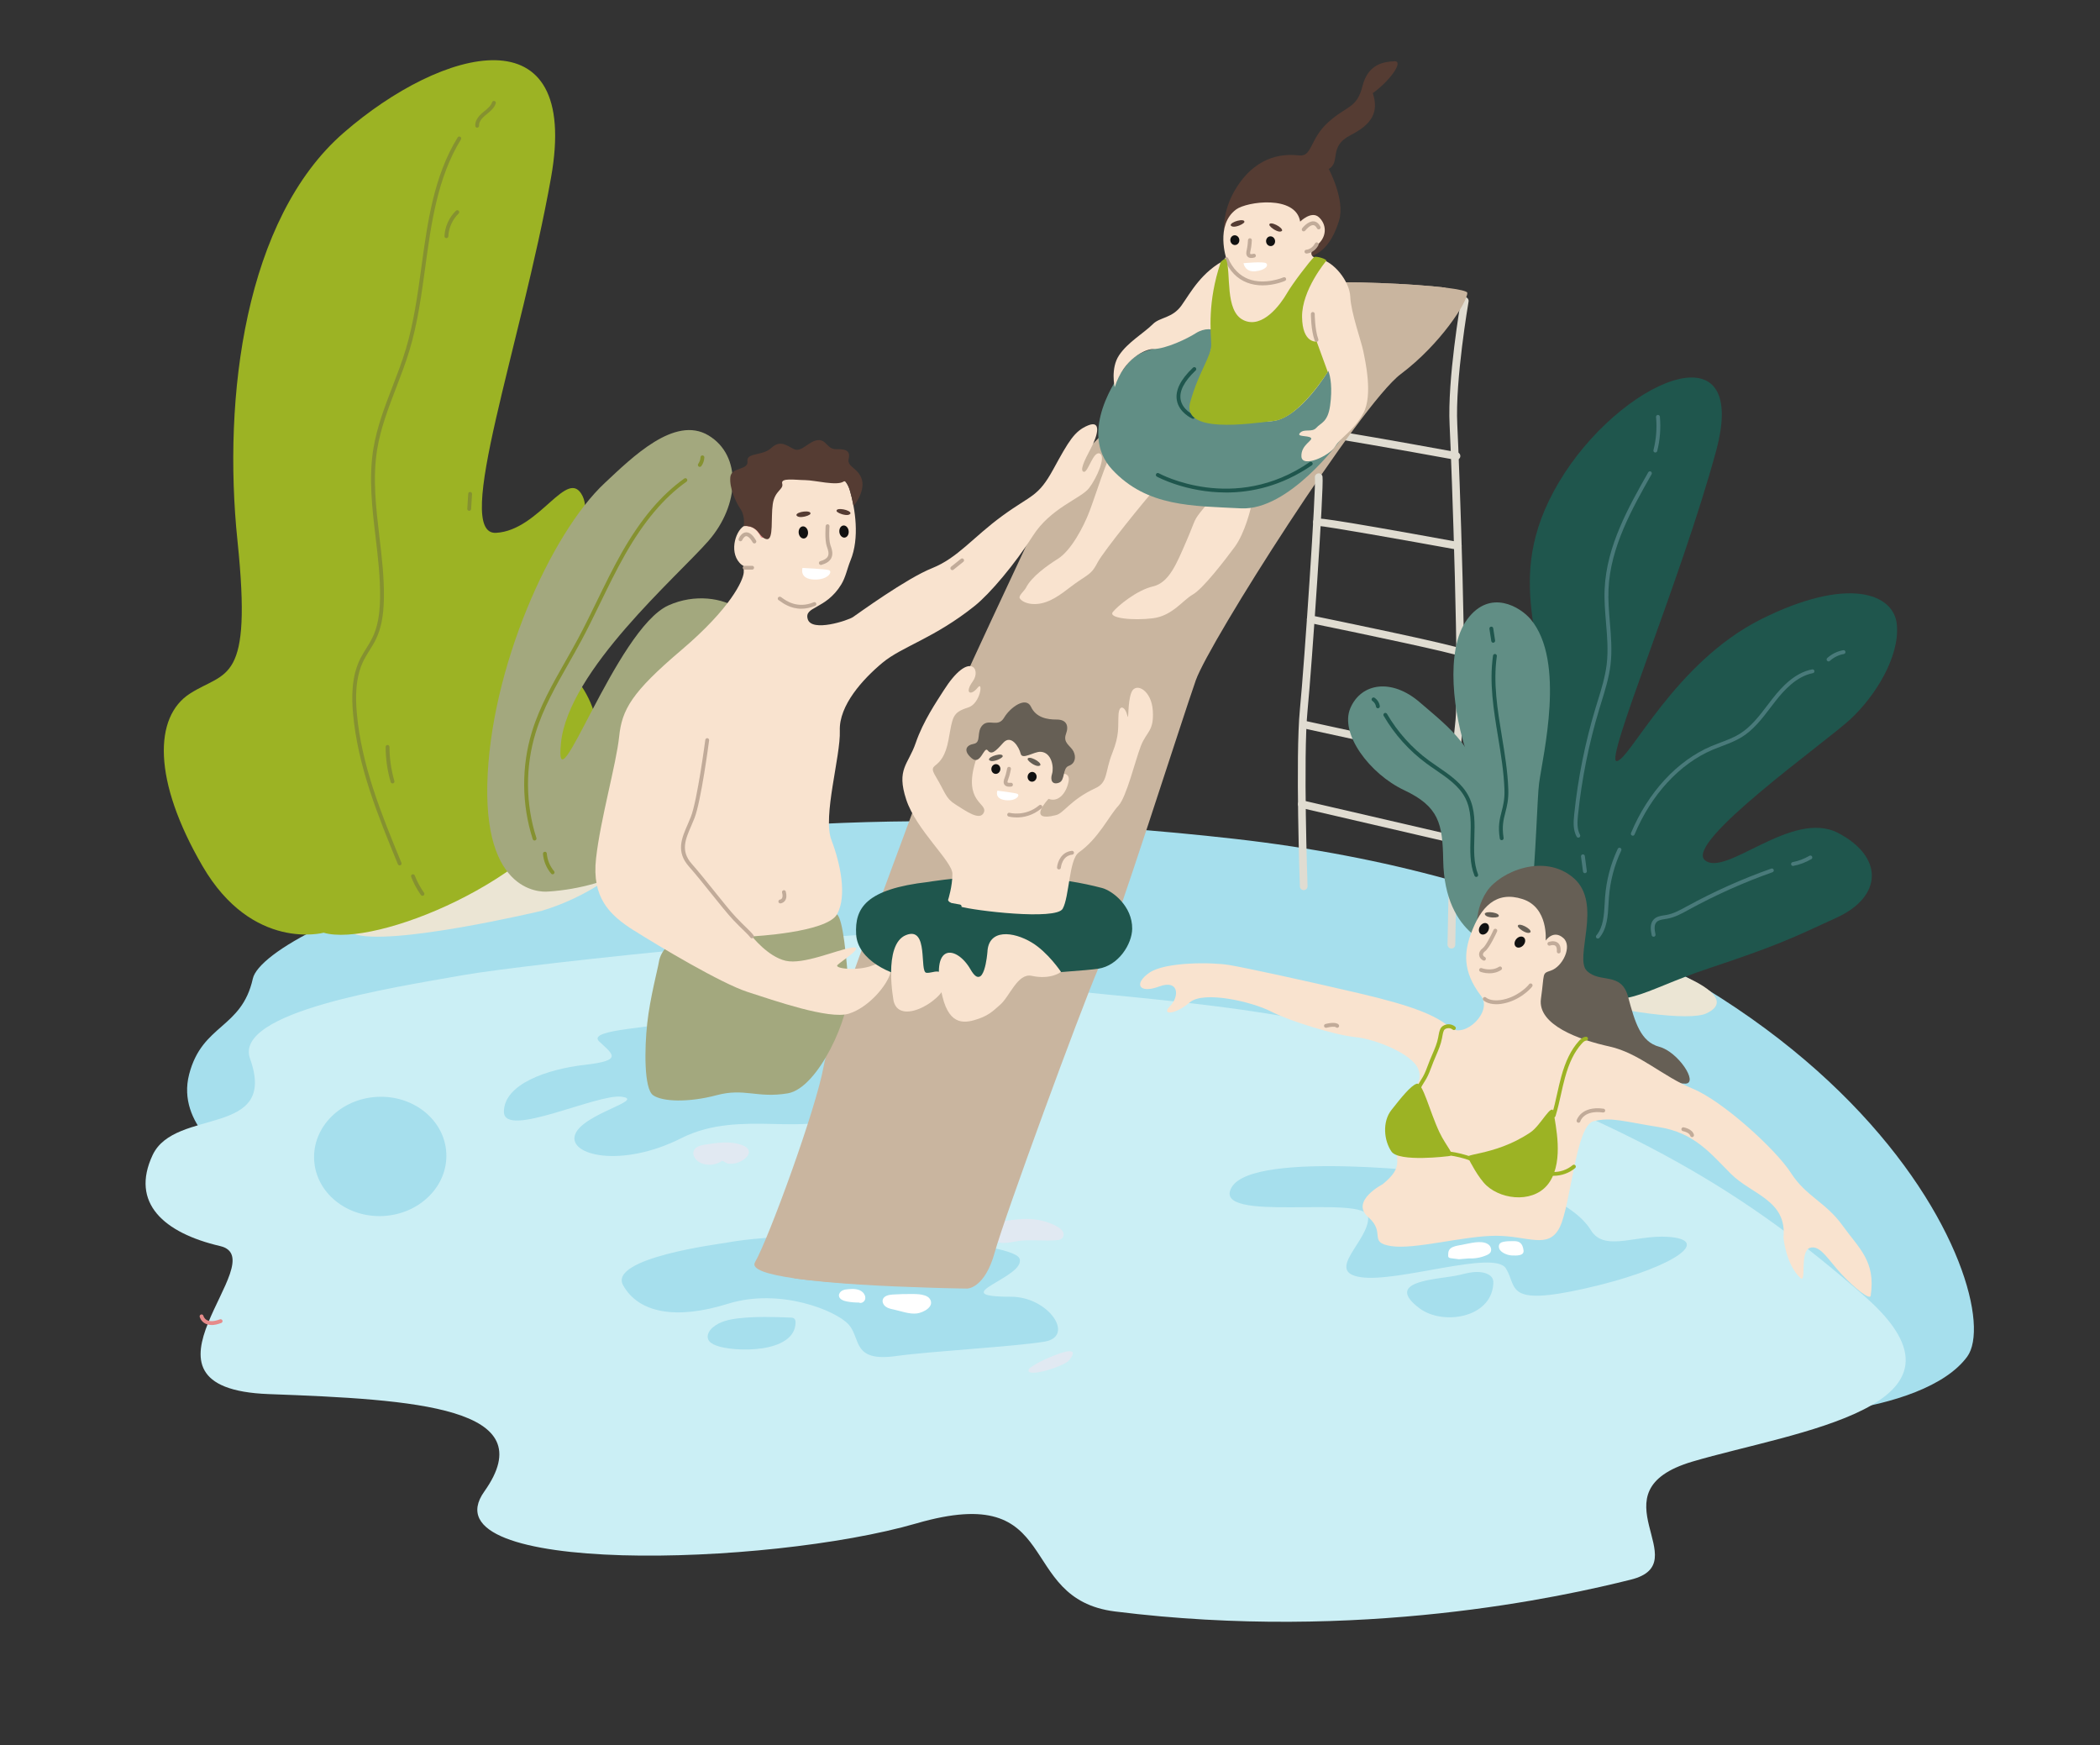 <?xml version="1.0" encoding="UTF-8"?>
<svg xmlns="http://www.w3.org/2000/svg" id="Calque_1" data-name="Calque 1" viewBox="0 0 831.81 691.2">
  <rect x="0" y="0" width="831.81" height="691.2" fill="#333333" stroke="none"/>
  <defs>
    <style>
      .cls-1 {
        fill: #f9e3cf;
      }

      .cls-1, .cls-2, .cls-3, .cls-4, .cls-5, .cls-6, .cls-7, .cls-8, .cls-9, .cls-10, .cls-11, .cls-12, .cls-13, .cls-14, .cls-15, .cls-16, .cls-17, .cls-18, .cls-19 {
        stroke-width: 0px;
      }

      .cls-2 {
        fill: #618e85;
      }

      .cls-3 {
        fill: #497a7a;
      }

      .cls-4 {
        fill: #553c33;
      }

      .cls-5 {
        fill: #a3a87e;
      }

      .cls-6 {
        fill: #111;
      }

      .cls-7 {
        fill: #1f564d;
      }

      .cls-8 {
        fill: #c9b59f;
      }

      .cls-9 {
        fill: #cbeff5;
      }

      .cls-10 {
        fill: #e0dcd1;
      }

      .cls-11 {
        fill: #e1e9f2;
      }

      .cls-12 {
        fill: #a6dfed;
      }

      .cls-13 {
        fill: #859130;
      }

      .cls-14 {
        fill: #9cb324;
      }

      .cls-15 {
        fill: #c1ab99;
      }

      .cls-16 {
        fill: #665f55;
      }

      .cls-17 {
        fill: #fff;
      }

      .cls-18 {
        fill: #e68b8a;
      }

      .cls-19 {
        fill: #ebe5d4;
      }
    </style>
  </defs>
  <path class="cls-12" d="m91.25,458.83s-21.52-13.35-16.33-33.38c5.2-20.04,20.78-17.92,25.23-37.9,4.45-19.98,142.83-83.25,388.97-55.33,246.14,27.92,307.15,181.84,290.08,205.07-17.07,23.23-82.13,27.68-108.97,19.52-26.84-8.16-515.16-26.74-578.99-97.97Z"></path>
  <path class="cls-9" d="m558.3,414.81c-47.98-16.45-103.95-18.71-154.93-24.58-13.89-1.6-23.17-19.31-29.77-20.39-20.01-3.27-163.98,11.64-190.7,16.43-26.72,4.79-90.54,14.33-83.86,32.99,11.23,31.38-29.69,19.22-38.59,38.18-8.91,18.96,4.45,30.84,26.72,36.03,22.26,5.2-41.31,56.4,19.3,58.63,58.23,2.14,109.09,5.19,85.35,38.59-23.75,33.4,112.28,29.69,171.17,12.62,58.89-17.07,38.65,29.88,78.68,34.88,97.1,12.12,177.62-5.94,204.34-12.62,26.72-6.68-15.77-34.88,24.4-46.75,40.17-11.87,118.09-21.52,68.37-65.27-46.79-41.17-91.78-68.34-180.46-98.74Z"></path>
  <path class="cls-11" d="m406.64,482.72c4.09-.01,8.18.96,11.62,2.76,1.16.61,2.29,1.35,2.8,2.39.52,1.04.2,2.42-1,2.96-.49.22-1.07.28-1.63.32-4.6.37-9.18-.21-13.76.16-2.74.22-6.27,1.42-9.01.73-2.5-.63-5.5-3.64-4.16-5.89,1.53-2.57,12.05-3.41,15.12-3.42Z"></path>
  <path class="cls-12" d="m263.92,404.63c-.99,2.48-31.94,2.7-26.61,7.78,5.33,5.09,9.79,7.53-5.55,9.28-15.34,1.74-32.16,7.76-32.16,18.6s37.04-7.31,46.67-5.95c9.63,1.36-15.5,6.71-18.47,14.97-2.97,8.26,18.31,13.42,42.05,1.44,23.75-11.98,50.76.46,65.95-10.46,15.19-10.92,15.09-35.17-.2-35.66s-71.69,0-71.69,0Z"></path>
  <path class="cls-12" d="m288.11,492.08c-2.9.53-47.39,6.09-41.26,16.98,6.13,10.88,20.84,13.71,41.44,7.28,20.6-6.43,42.91,2.68,47.86,8.21,4.95,5.53,1.24,14.93,18.8,12.48,13.84-1.93,46.35-3.68,58.72-5.69,12.37-2.01,1.72-17.8-13.22-17.8-27.35,0,6.24-7.7,3.37-15.13s-83.02-12.3-115.71-6.34Z"></path>
  <path class="cls-12" d="m573.88,464.89s-77.06-9.63-85.96,5.21c-8.91,14.84,53.47,2.6,54.01,11.87.54,9.28-17.64,21.73-2.8,23.85,14.84,2.12,52.71-10.93,57.34-3.51,4.64,7.42-.61,15.15,31.32,7.98,31.93-7.17,49.37-17.94,35.64-20.16-13.73-2.23-27.62,6.37-33.29-2.94-5.67-9.31-23.77-19.62-56.26-22.31Z"></path>
  <path class="cls-10" d="m577.45,217.7c-.09,0-.18,0-.28-.02-20.63-3.76-51.96-9.3-55.17-9.43-.14.03-.27.05-.42.03-.84-.05-1.48-.77-1.44-1.61.02-.43.24-.85.59-1.13.69-.54,1.34-1.02,56.99,9.12.83.15,1.38.95,1.23,1.77-.13.74-.78,1.25-1.5,1.25Z"></path>
  <path class="cls-10" d="m576.9,182.14c-.09,0-.18,0-.28-.02-20.63-3.76-51.96-9.3-55.17-9.43-.14.03-.26.05-.42.03-.84-.05-1.48-.77-1.43-1.61.02-.43.24-.85.59-1.13.69-.54,1.34-1.02,56.99,9.12.83.15,1.38.95,1.23,1.77-.13.74-.78,1.25-1.5,1.25Z"></path>
  <path class="cls-10" d="m578.83,259.99c-.23,0-.46-.05-.68-.16-2.41-1.21-36.76-8.49-59.27-13.09-.82-.17-1.35-.98-1.19-1.8.17-.82.97-1.35,1.8-1.19,5.77,1.18,56.48,11.59,60.02,13.36.75.37,1.06,1.29.68,2.05-.27.53-.81.84-1.37.84Z"></path>
  <path class="cls-10" d="m576.94,301.63c-.11,0-.21-.01-.32-.04l-60.55-13.19c-.82-.18-1.34-.99-1.16-1.81.18-.82.99-1.34,1.81-1.16l60.55,13.19c.82.18,1.34.99,1.16,1.81-.15.71-.79,1.2-1.49,1.2Z"></path>
  <path class="cls-10" d="m573.88,333.49c-.11,0-.23-.01-.35-.04l-58.23-13.5c-.82-.19-1.33-1.01-1.14-1.83.19-.82,1.01-1.32,1.83-1.14l58.23,13.5c.82.19,1.33,1.01,1.14,1.83-.16.7-.79,1.18-1.49,1.18Z"></path>
  <path class="cls-10" d="m574.89,375.64h-.02c-.84-.01-1.52-.71-1.5-1.55.05-3.01,1.24-73.84,3.02-87.49,1.79-13.8-1.38-101.83-2.2-118.3-.91-17.97,4.29-48.11,4.51-49.38.14-.83.94-1.41,1.76-1.24.83.14,1.38.93,1.24,1.76-.05.31-5.36,31.08-4.47,48.71.83,16.52,4,104.86,2.19,118.85-1.75,13.48-2.98,86.41-2.99,87.15-.01.83-.69,1.5-1.52,1.5Z"></path>
  <path class="cls-8" d="m581.2,115.97c.12,3.47-10.54,20.3-26.36,32.18-15.85,11.87-75.7,105.86-81.16,121.2-5.43,15.35-31.64,97.96-38.68,114.29-7.01,16.33-37.02,97.96-40.97,112.3-3.95,14.37-10.89,14.37-10.89,14.37,0,0-6.56-.06-16-.39-15.08-.45-37.58-1.48-52.57-3.68-10.36-1.48-17.13-3.53-15.53-6.32,5.43-9.41,24.25-60.85,27.22-77.69,2.97-16.83,37.58-105.38,44.02-125.18,6.44-19.77,38.77-84.78,44.53-99.65,5.76-14.84,76.2-74.01,80.71-81.43,1.37-2.26,9.86-3.47,20.99-3.95,18.08-.77,43.1.33,56.11,1.9h.03c5.25.65,8.52,1.37,8.55,2.05Z"></path>
  <path class="cls-8" d="m572.62,113.92c-1.04.98-2.29,1.99-3.74,3.06-22.95,16.8-81.91,91.33-102.1,142.22-19.21,48.43-83.41,221.81-92.32,250.72-15.08-.45-44.91-1.48-59.9-3.68l8.73-23.66s97.9-270.2,107.34-277.82c7.75-6.26,53.73-67.56,85.88-92.74,18.08-.77,43.1.33,56.11,1.9Z"></path>
  <path class="cls-10" d="m516.4,352.51c-.82,0-1.49-.65-1.52-1.47-.02-.51-1.81-51.27,0-69.96,1.88-19.31,6.46-88.07,5.95-91.89-.11-.83.47-1.6,1.31-1.71.82-.15,1.6.47,1.71,1.31.58,4.32-4.16,74.37-5.93,92.58-1.79,18.49-.01,69.05,0,69.56.03.84-.63,1.55-1.47,1.58h-.05Z"></path>
  <path class="cls-19" d="m214.72,360.67s-61.02,14.55-74.98,9.05c-13.96-5.5-38.81-1.46-30.55-14.36,8.26-12.89,139.41-38.83,148.79-34.12,9.38,4.71-12.46,30.2-43.27,39.42Z"></path>
  <path class="cls-19" d="m666.16,386.27s23.02,8.86,9.72,15.07c-13.3,6.2-110.09-14.49-91.73-32.79,18.36-18.3,82.02,17.72,82.02,17.72Z"></path>
  <path class="cls-14" d="m128.21,369.38s-28.2,7.6-47.99-26.38c-19.79-33.98-19.3-59.16-4.95-68.34,14.35-9.18,24.74-3.33,18.8-60.43-5.94-57.1,2.97-127.67,42.05-161.65,39.09-33.98,94-48.58,82.13,17.84-11.87,66.42-39.09,141.55-21.77,140.6,17.32-.95,28.32-26.47,34.26-14.6s-15.96,40.11-11.01,57.06c4.95,16.95,27.21,24.79,10.88,59.96-16.33,35.16-82.13,61.88-102.41,55.94Z"></path>
  <path class="cls-5" d="m217.26,353.06s-25.23,3.47-24.24-42.3c.99-45.78,25.14-99.52,46.51-119.47,10.88-10.17,27.71-26.86,41.06-18.88,13.36,7.97,12.37,27.68,0,41.82-12.37,14.15-55.41,51.22-58.38,79.93-2.97,28.71,21.74-45.03,42.55-54.41,20.81-9.38,44.9,6.93,24.92,18.8-19.97,11.87-44.22,56.97-32.34,46.05,11.87-10.92,39.12-19.86,38.11-10.44-1.01,9.42-26.73,55.45-78.19,58.91Z"></path>
  <path class="cls-7" d="m608.88,355.16s-6.31-40.11,0-70.19c6.31-30.08-15.17-53.83,8.55-93.91,23.73-40.08,76.05-63.2,62.32-12.49-13.73,50.71-44.53,123.38-39.33,122.85,5.19-.52,23.01-39.1,57.14-56.18,34.14-17.08,52.69-10.4,53.8,2.22,1.11,12.62-8.53,28.25-18.55,37.5-10.02,9.25-65.68,48.68-57.52,55.68,8.16,7,34.51-20.22,52.69-10.81,18.18,9.41,17.81,25.13-.37,33.53-18.18,8.4-23.75,11.12-50.84,20.15-27.09,9.03-35.09,18.12-49.64,6.71-14.55-11.41-18.26-35.07-18.26-35.07Z"></path>
  <path class="cls-2" d="m593.69,375.17s-21.54-3.59-22.04-34.53c-.23-14.53-1.73-21.23-15.46-27.71-13.73-6.48-25.59-22.43-21.33-32.45,4.26-10.02,16.38-12,27.58-2.29,11.19,9.71,24.58,19.18,24.19,38.75-.38,19.57,7.06,58.23,7.06,58.23Z"></path>
  <path class="cls-2" d="m606.29,245.24c-4.04-4.8-16.04-12.24-25.09,0-9.05,12.24-5.4,38.11,0,53.59,5.4,15.48-1.58,80.55,12.5,91.4,14.08,10.85,14.45-68.81,15.93-80,1.48-11.19,10.65-48.34-3.34-64.99Z"></path>
  <path class="cls-4" d="m484.94,93.09s-1.48-9.08,5.02-19.11c8.53-13.17,19.48-12.99,24.68-12.43,5.2.56,4.08-6.49,11.5-13.17,7.42-6.68,11.32-5.38,13.54-14.29,2.23-8.91,8.72-9.65,12.62-9.83,3.9-.19-1.67,7.7-8.53,12.62,2.41,7.42-.17,12.25-8.9,16.7-8.73,4.45-3.72,10.58-8.54,13.36,0,0,6.58,12.23,4.08,20.41-3.34,10.92-8.59,13.2-10.75,14.07-2.16.86-33.71-4.46-34.71-8.32Z"></path>
  <path class="cls-5" d="m260.97,381.04c-.39,2.53-3.48,14.1-4.59,24.12-1.11,10.02-1.34,25.97,2.3,28.57,3.64,2.6,14.03,2.97,25.16,0,11.13-2.97,16.03,1.3,28.2-.74,12.17-2.04,24.99-30.99,24.12-42.29-.87-11.31-2.22-26.79-4.64-28.61-2.41-1.82-67.35-1.82-70.55,18.95Z"></path>
  <path class="cls-1" d="m251.18,368.55c-9.77-6.18-16.82-12.99-15.09-28.57,1.73-15.58,8.04-37.48,9.15-48.24,1.11-10.76,4.95-17.56,24.61-34.26,19.67-16.7,24.49-27.61,24.74-30.71.25-3.09-1.58-30.61,12.25-40.04,10.12-6.9,26.96-2.35,29.81,7.55,2.08,7.22,3.91,18.72.25,27.64-1.37,3.34-1.89,6.62-3.71,9.59-6.15,10.02-14.84,8.53-13.23,13.73,1.61,5.2,15.9.49,17.91-.87,2.01-1.36,21.12-15.28,31.32-19.36,10.2-4.08,16.14-12.18,27.83-20.72,11.69-8.53,14.1-7.32,20.22-18.5,6.12-11.18,8.35-15.08,13.73-17.31,5.38-2.23,3.9,3.9,1.11,9.09-2.78,5.2-4.45,8.91-2.78,9.28,1.67.37,3.71-8.35,6.31-7.24,2.6,1.11-1.11,9.65-4.27,13.73-3.15,4.08-15.21,7.79-22.26,18.92-7.05,11.13-16.95,22.83-22.94,27.64-16.02,12.86-28.82,16.09-36.61,22.58-7.79,6.49-17.25,16.88-16.88,26.9.37,10.02-6.86,33.95-3.34,43.23,3.53,9.28,6.31,22.2,2.23,29.47-4.08,7.27-33.67,8.75-33.67,8.75,0,0,6.22,7.98,13.27,9.65,7.05,1.67,20.22-4.27,26.16-5.19,5.94-.93-4.08,5.38-5.56,6.86-1.48,1.48,8.08,2.5,13.92.19,5.84-2.32,8.38-2.21,7.05,2.88-1.33,5.09-8.72,13.82-16.51,16.23-7.79,2.41-29.66-5.26-40.05-8.6-10.39-3.34-35.15-18.11-44.92-24.3Z"></path>
  <path class="cls-1" d="m495.46,201.07s-2.23,9.9-6.43,15.58c-4.21,5.69-12.62,16.57-16.57,18.8-3.96,2.23-8.05,8.41-15.78,9.4-7.72.99-17.87,0-15.89-2.47,1.98-2.47,9.51-8.66,15.89-10.14,6.38-1.48,9.35-8.91,13.3-18.06,3.96-9.15,2.47-7.67,6.93-13.11,4.45-5.44,19.75-4.31,18.55,0Z"></path>
  <path class="cls-1" d="m403.93,236.94c1.18,1.87,5.44,3.22,10.39,1.48,4.95-1.73,8.66-5.44,13.11-8.41,4.45-2.97,5.2-3.22,7.42-7.42,2.23-4.21,18.55-24.49,23.5-29.93,4.95-5.44-15.59-16.57-17.81-13.61-2.22,2.97-6.65,17.32-9.01,23.5-2.36,6.18-7.31,15.51-12.5,18.76-4.07,2.55-10.47,7.06-12.65,11.48-.6,1.22-3.08,3.13-2.44,4.14Z"></path>
  <path class="cls-2" d="m530.74,174.48s-20.17,27.83-39.22,26.84c-19.06-.99-37.17-.5-50.97-15.34-13.8-14.84,2.36-37.06,4.29-39.53,1.93-2.47,3.94-6.36,11.85-8.21,7.91-1.86,25.56-15.34,38.85-17.32,13.29-1.98,51.93,16.57,35.21,53.56Z"></path>
  <path class="cls-1" d="m441.53,153.33s-1.73-7.42,1.73-12.62c3.46-5.2,9.8-8.76,13.41-12.37,2.82-2.82,7.68-2.23,11.36-7.42,3.68-5.19,7.88-13.36,17.78-18.31,0,0-4.58-13.48,3.83-19.67,4.27-3.14,23.62-5.81,25.36,4.82,0,0,4.45-4.45,7.42-1.73,2.97,2.72,3.22,7.17,0,10.39,0,0-6.99,4.98.37,6.18,5.46.9,11.82,8.78,12.06,14.97.25,6.18,4.39,17.69,5.13,21.4.74,3.71,3.96,17.56,0,24.74-3.96,7.17-8.91,9.4-11.13,13.11-2.23,3.71-13.11,8.66-13.36,3.96-.25-4.7,4.95-6.43,3.71-7.42-1.24-.99-5.94-.25-4.21-1.98,1.73-1.73,4.7,0,6.43-1.98,1.73-1.98,4.51-2.1,5.44-8.78.93-6.68.19-11.69-.74-13.73,0,0-10.64,18.06-21.52,19.79-4.8.76-28.2,1.24-31.66-2.23-3.46-3.46.41-9,3.4-16.14,4.19-10,4.02-14.2,4.51-16.33.49-2.12-3.96-2.13-7.17-.04-3.22,2.08-11.87,6.29-17.01,6.29-2.72,0-11.43,3.46-15.14,15.09Z"></path>
  <path class="cls-7" d="m436.47,351.65c4.3,1.14,12.09,7.31,11.99,16.16-.07,6.02-5.37,14.6-13.45,15.83-8.08,1.24-64.24,4.7-73.15,3.71-8.91-.99-22.19-7.1-22.74-17.37-.56-10.28,3.71-17.88,28.7-20.72,0,0,35.55-6.37,68.66,2.4Z"></path>
  <path class="cls-1" d="m427.25,337.63c7.82-5.43,12.06-14.6,15.77-18.55,3.18-3.39,6.68-18.06,8.91-23.75,2.23-5.69,5.2-5.69,4.7-13.85-.49-8.16-6.68-11.38-8.41-7.42-1.73,3.96-.99,12.37-1.73,9.15-.74-3.22-3.22-4.7-3.46,0-.25,4.7.49,7.67-2.47,15.09-2.97,7.42-1.59,11.5-6.68,13.85-9.77,4.51-12.52,9.87-15.52,10.64-12.1,3.09-3.03-6.43-3.03-6.43,3.71,1.48,6.93-1.98,7.92-6.75.99-4.77-4.7-2.9-4.7-2.9.49-5.2-2.23-16.08-10.64-17.56-8.41-1.48-18.67,3.04-21.52,12.37-4.95,16.2,4.82,16.45,3.34,20.16-1.48,3.71-7.3-.62-11.26-3.09-3.96-2.47-3.93-4.58-7.79-11.01-3.86-6.43,2.6-1.36,5.04-14.66,1.64-8.92,1.39-10.75,7.76-12.73,4.86-1.51,6.03-10.71,3.84-7.93-2.72,3.46-5.48,2.38-1.98-2.47,3.53-4.89-1.51-12.18-11.56,3.65-2.79,4.4-8.1,12.12-11.07,20.78-2.97,8.66-7.73,10.27-3.77,22.39,3.96,12.12,18.31,24.49,18.31,29.44s-1.64,10.09-1.64,10.09c0,0-1.02,1.16,4.55,2.83,5.57,1.67,38.11,5.57,40.76.93,2.65-4.64,2.51-19.59,6.36-22.26Z"></path>
  <path class="cls-1" d="m391.1,377.14s-1.21,16.33-6.68,6.77c-5.46-9.52-16.43-11-11.11,10.78,2.9,11.85,9.12,10.57,14.42,8.73,4.45-1.54,6.45-3.86,8.35-5.44,3.81-3.18,6.99-12.74,12.57-11.52,7.63,1.66,11.62-1.55,11.62-1.55,0,0-5.14-7.77-11.63-11.67-7.31-4.39-17.18-5.5-17.53,3.9Z"></path>
  <path class="cls-1" d="m354,396.63s-4.36-22.58,4.84-26.3c9.2-3.72,5.2,14.64,8.11,14.92,2.9.27,6.06-2.72,7.45,3.36,1.39,6.08-17.65,18.28-20.39,8.02Z"></path>
  <path class="cls-16" d="m585.69,372.14s-2.89-10,3.28-19.17c5.2-7.73,22.76-15.34,34.39-5.2,11.63,10.14,0,31.61,5.2,36.71,5.19,5.1,13.61.15,16.33,10.29,2.72,10.14,4.95,17.81,12.37,19.79,7.42,1.98,15.58,14.33,10.39,14.59-5.2.26-46.51-9.14-54.67-20.28-8.16-11.13-27.27-36.74-27.27-36.74Z"></path>
  <path class="cls-1" d="m706.43,490.13s.93,10.58,6.68,15.96c2.56,2.39-.37-10.39,3.71-11.87,4.08-1.48,7.42,4.82,12.62,10.39,5.2,5.57,11.28,10.4,11.55,8.53,2-13.73-4.5-18.55-11.18-27.83-6.68-9.28-14.47-11.5-20.41-20.78-5.94-9.28-27.09-28.57-38.96-33.4-11.87-4.82-21.11-14.1-32.98-16.7-11.87-2.6-28.57-8.53-27.09-18.92,1.48-10.39.25-9.9,3.93-11.13,4.69-1.58,8.56-9.65,4.98-12.86-3.98-3.57-7.05.99-7.05.99,0,0,1.24-13.11-9.15-16.45s-16.57,2.9-20.53,13.97c-2.41,6.75-3.52,14.45,4.08,24.37,4.83,6.3-6.68,17.19-12.25,12.49-5.57-4.7-14.1-8.41-36.36-13.6-22.26-5.2-44.53-10.02-51.21-11.13-6.68-1.11-25.23-1.3-31.54,3.06-6.31,4.36-4.16,8.44,3.86,5.47,8.02-2.97,8.02,4.08,4.3,7.79-3.71,3.71,2.23,3.34,7.79-1.48,5.57-4.82,24.86-.22,32.28,3.6,7.42,3.82,25.6,9.39,33.4,10.13,7.79.74,22.46,6.6,24.86,12.62,3.71,9.28-11.5,10.02-10.02,23.38,1.48,13.36,4.45,15.21-4.08,22.26,0,0-12.95,6.68-5.73,12.99,7.22,6.31-.2,10.02,9.07,11.5,9.28,1.48,28.94-4.08,41.56-4.08s20.78,5.57,25.23-3.34c4.45-8.91,6.31-40.23,13.36-42.01,7.05-1.78,11.83.08,25.93,2.31,14.1,2.23,20.41,10.39,28.57,18.55,8.16,8.16,22.26,10.39,20.78,25.23Z"></path>
  <path class="cls-14" d="m573.66,457.88s-19.55,2.48-22.51-1.85c-2.97-4.33-3.71-11.75,0-16.45,3.71-4.7,7.63-9.65,10-10.39,2.37-.74,5.12,10.98,8.99,19.17,2.92,6.17,6.75,9.19,3.53,9.52Z"></path>
  <path class="cls-14" d="m581.97,459.39s3.54,7.11,6.88,10.15c6.51,5.94,19.66,6.99,25.1-1.67,5.44-8.66,2.18-22.08,1.47-27.32-.59-4.35-5.06,5.09-9.13,7.84-14.9,10.11-29.26,8.03-24.32,11Z"></path>
  <path class="cls-6" d="m603.43,374.3c.87-1.01.94-2.37.16-3.04-.78-.67-2.11-.39-2.98.62-.87,1.01-.94,2.37-.16,3.04s2.11.39,2.98-.62Z"></path>
  <path class="cls-6" d="m589.4,368.76c.67-1.15.49-2.5-.4-3.02-.89-.51-2.15,0-2.81,1.16-.67,1.15-.49,2.5.4,3.02.89.51,2.15,0,2.81-1.16Z"></path>
  <path class="cls-6" d="m336.16,210.29c-.15-1.32-1.1-2.3-2.12-2.18-1.02.12-1.72,1.29-1.57,2.61.15,1.32,1.1,2.3,2.12,2.18,1.02-.12,1.72-1.29,1.57-2.61Z"></path>
  <path class="cls-6" d="m320.05,210.64c-.15-1.32-1.1-2.3-2.12-2.18-1.02.12-1.72,1.29-1.57,2.61.15,1.32,1.1,2.3,2.12,2.18,1.02-.12,1.72-1.29,1.57-2.61Z"></path>
  <path class="cls-1" d="m302.29,212.67s-3.43-6.03-7.05-4.64c-3.62,1.39-6.59,10.11-2.32,14.84,4.27,4.73,10.11-1.3,9.37-10.2Z"></path>
  <path class="cls-6" d="m410.59,307.86c.13-1.06-.55-2.02-1.53-2.14-.98-.12-1.88.64-2.01,1.7-.13,1.06.55,2.02,1.53,2.14.98.12,1.88-.64,2.01-1.7Z"></path>
  <path class="cls-6" d="m396.23,304.77c.13-1.06-.55-2.02-1.53-2.14-.98-.12-1.88.64-2.01,1.7s.55,2.02,1.53,2.14c.98.12,1.88-.64,2.01-1.7Z"></path>
  <path class="cls-6" d="m505.05,95.31c-.13-1.06-1.03-1.82-2.01-1.7-.98.12-1.66,1.08-1.53,2.14.13,1.06,1.03,1.82,2.01,1.7.98-.12,1.66-1.08,1.53-2.14Z"></path>
  <path class="cls-6" d="m490.89,94.89c-.13-1.06-1.03-1.82-2.01-1.7-.98.12-1.66,1.08-1.53,2.14.13,1.06,1.03,1.82,2.01,1.7.98-.12,1.66-1.08,1.53-2.14Z"></path>
  <path class="cls-15" d="m297.84,371.6c-.24,0-.47-.11-.62-.32-.57-.78-1.51-1.7-2.82-2.97-1.06-1.03-2.36-2.3-3.89-3.91-2.24-2.37-5.39-6.3-8.73-10.46-3.04-3.79-6.18-7.72-8.91-10.8-5.17-5.85-2.9-11.1-.48-16.65.43-.99.87-2,1.27-3.03,2.54-6.49,5.68-30.22,5.71-30.46.06-.42.44-.7.85-.66.42.06.71.44.66.85-.13.99-3.19,24.15-5.8,30.82-.41,1.05-.85,2.08-1.29,3.08-2.31,5.32-4.3,9.92.23,15.03,2.75,3.11,5.91,7.05,8.96,10.86,3.31,4.14,6.44,8.04,8.65,10.37,1.52,1.6,2.8,2.84,3.85,3.87,1.36,1.32,2.34,2.27,2.99,3.17.25.34.17.82-.17,1.06-.13.1-.29.15-.45.15Z"></path>
  <path class="cls-15" d="m317.43,241.08c-4.31,0-7.31-2.19-8.52-3.08-.16-.11-.27-.2-.35-.24-.4-.13-.58-.55-.45-.95.14-.4.6-.59,1-.47.19.06.35.18.69.43,1.5,1.1,6.07,4.42,12.51,1.75.39-.17.84.02.99.41.16.39-.02.83-.41.99-1.99.83-3.83,1.15-5.47,1.15Z"></path>
  <path class="cls-15" d="m402.72,323.73c-1.85,0-3.08-.33-3.2-.36-.41-.12-.64-.53-.53-.94.11-.41.53-.64.94-.53.06.02,6.21,1.63,11.67-2.97.32-.27.8-.23,1.07.09.27.32.23.8-.09,1.07-3.55,3-7.29,3.65-9.86,3.65Z"></path>
  <path class="cls-15" d="m592.65,397.7c-3.45,0-5-1.48-5.08-1.55-.3-.29-.3-.78,0-1.08.29-.29.77-.3,1.07-.01.08.07,1.72,1.54,5.67,1,6.46-.9,10.81-5.45,11.34-6.25.23-.35.71-.44,1.06-.21.35.23.44.71.21,1.06-.63.94-5.3,5.93-12.4,6.92-.68.09-1.3.13-1.87.13Z"></path>
  <path class="cls-15" d="m500.13,113.01c-1.99,0-4.13-.29-6.23-1.11-3.88-1.51-6.84-4.53-8.79-8.98-.17-.39,0-.84.39-1,.39-.17.83,0,1,.39,1.78,4.06,4.46,6.81,7.95,8.17,6.56,2.54,13.86-.61,13.93-.64.37-.17.83,0,1,.39.17.38,0,.83-.39,1-.23.1-4.1,1.78-8.87,1.78Z"></path>
  <path class="cls-15" d="m521.47,135.36c-.31,0-.6-.19-.72-.5-1.51-4.16-1.5-10.27-1.5-10.53,0-.42.34-.76.76-.76h0c.42,0,.76.35.76.77,0,.06,0,6.1,1.41,10,.14.4-.06.83-.46.98-.08.03-.17.04-.26.04Z"></path>
  <path class="cls-15" d="m625.24,444.62c-.07,0-.14,0-.21-.03-.4-.12-.64-.53-.52-.93.01-.06,1.73-5.81,10.65-4.59.42.06.71.44.65.86-.06.41-.41.69-.86.65-7.56-1.05-8.92,3.31-8.97,3.5-.1.33-.4.55-.73.55Z"></path>
  <path class="cls-15" d="m587.8,380.44c-.12,0-.24-.03-.35-.09-.92-.48-1.49-1.27-1.57-2.17-.08-.99.44-1.95,1.46-2.7,1.1-.81,3.2-4.87,4.27-7.24.17-.39.62-.56,1.01-.38.38.17.55.62.38,1.01-.3.66-2.97,6.53-4.75,7.84-.58.43-.88.91-.85,1.36.03.36.3.71.75.94.38.19.52.65.32,1.03-.14.26-.4.41-.68.41Z"></path>
  <path class="cls-15" d="m589.94,385.46c-1.97,0-3.48-.58-3.58-.62-.39-.15-.58-.6-.43-.99.15-.39.6-.59.99-.43.04,0,3.78,1.43,6.85-.55.35-.23.83-.13,1.05.23.23.35.13.83-.23,1.05-1.56,1.01-3.23,1.31-4.65,1.31Z"></path>
  <path class="cls-17" d="m492.56,104.23s.49,3.62,4.7,3.2c4.21-.42,5.32-2.46,4.21-3.2-1.11-.74-8.91,0-8.91,0Z"></path>
  <path class="cls-17" d="m395.07,313.12s-1.35,3.27,3.26,3.77c4.2.46,5.87-1.99,4.65-2.52-.9-.39-7.91-1.25-7.91-1.25Z"></path>
  <path class="cls-15" d="m495.64,102.17c-.63,0-1.12-.18-1.47-.53-.72-.72-.54-1.86-.31-2.78.35-1.38.47-3.77.47-3.79.02-.42.4-.73.8-.72.42.02.74.38.72.8,0,.1-.13,2.57-.52,4.09-.28,1.09-.1,1.31-.08,1.33,0,0,.21.21,1.26-.05.42-.12.82.15.92.55.1.41-.15.82-.55.92-.46.12-.88.18-1.24.18Z"></path>
  <path class="cls-16" d="m384.94,300.33c-3.52-2.97-2.34-5.2.78-5.75,3.12-.56.89-4.82,3.49-7.42,2.6-2.6,6.12,1.11,8.53-2.97,2.41-4.08,8.66-8.53,10.64-4.27,1.98,4.27,6.43,5.06,10.14,5.04,3.71-.03,5.01,2.2,3.71,5.73-1.3,3.53,1.86,4.64,2.97,6.86,1.11,2.23.74,4.82-1.86,5.75-2.6.93-1.3,5.75-3.9,6.68-2.6.93-3.53-.93-2.72-3.53.8-2.6-.12-8.47-4.51-8.72-2.62-.15-7.32,3.34-7.93.74-.61-2.6-3.76-7.81-6.92-4.28-3.15,3.54-4.64,4.84-6.12,2.98-1.48-1.86-2.79,6.12-6.31,3.15Z"></path>
  <path class="cls-15" d="m399.84,311.56c-.92,0-1.56-.25-1.95-.76-.62-.81-.29-1.92.07-2.8.53-1.31.97-3.66.97-3.69.08-.41.46-.69.89-.61.41.08.69.48.61.89-.02.1-.48,2.52-1.06,3.98-.43,1.05-.28,1.28-.26,1.31,0,0,.2.23,1.26.12.41-.1.79.26.84.67.05.42-.25.8-.67.84-.25.03-.48.04-.69.04Z"></path>
  <path class="cls-16" d="m412.1,303.02s-.53.74-2.2,0c-1.67-.74-2.9-1.96-2.86-2.41.16-1.64,5.54,1.1,5.05,2.41Z"></path>
  <path class="cls-16" d="m391.74,300.87s.37.83,2.15.44c1.78-.39,3.24-1.34,3.28-1.79.17-1.64-5.65-.03-5.44,1.35Z"></path>
  <path class="cls-4" d="m507.83,91.39s-.53.74-2.2,0c-1.67-.74-2.9-1.96-2.86-2.41.16-1.64,5.54,1.1,5.05,2.41Z"></path>
  <path class="cls-4" d="m487.48,89.24s.37.83,2.15.44c1.78-.39,3.24-1.34,3.28-1.79.17-1.64-5.65-.03-5.44,1.35Z"></path>
  <path class="cls-16" d="m606.26,369.13s-.53.74-2.2,0c-1.67-.74-2.9-1.96-2.86-2.41.16-1.64,5.54,1.1,5.05,2.41Z"></path>
  <path class="cls-16" d="m588.1,361.89s-.01.91,1.78,1.29c1.79.38,3.5.12,3.73-.27.83-1.42-5.13-2.36-5.51-1.01Z"></path>
  <path class="cls-15" d="m325.14,223.73c-.33,0-.64-.22-.74-.56-.11-.41.12-.83.53-.94,1.55-.43,2.55-1.06,2.97-1.88.56-1.08.14-2.47-.38-3.91-.91-2.52-.49-7.9-.48-8.12.03-.42.43-.75.82-.7.42.03.73.4.7.82,0,.05-.41,5.27.39,7.49.48,1.34,1.21,3.37.3,5.13-.63,1.23-1.91,2.09-3.91,2.65-.07.02-.14.03-.21.03Z"></path>
  <path class="cls-4" d="m336.89,203.31s-.3.86-2.11.61c-1.81-.25-3.33-1.08-3.42-1.53-.3-1.62,5.63-.48,5.52.92Z"></path>
  <path class="cls-4" d="m315.45,204s.24.88,2.06.75c1.82-.13,3.4-.85,3.51-1.3.4-1.6-5.58-.85-5.57.55Z"></path>
  <path class="cls-17" d="m317.88,224.92s-1.45,4.39,4.62,4.6c5.52.19,7.46-3.17,5.81-3.74-1.21-.42-10.43-.86-10.43-.86Z"></path>
  <path class="cls-18" d="m302.01,212.97c-.27,0-.54-.15-.68-.41-2.19-4.19-4.54-4-4.64-3.97-.39.04-.79-.24-.85-.66-.06-.41.22-.79.63-.85.14-.02,3.47-.47,6.21,4.78.19.37.05.83-.32,1.03-.11.06-.23.09-.35.09Z"></path>
  <path class="cls-15" d="m309.09,357.77c-.39,0-.72-.29-.76-.68-.04-.42.26-.79.67-.84.03,0,.46-.08.72-.48.31-.47.33-1.26.06-2.28-.11-.4.13-.82.54-.93.4-.11.82.13.93.54.4,1.5.31,2.69-.28,3.55-.67.97-1.68,1.1-1.8,1.11-.03,0-.05,0-.08,0Z"></path>
  <path class="cls-15" d="m517.48,100.41c-.41,0-.75-.33-.76-.74-.01-.42.32-.77.74-.78.09,0,2.14-.12,3.41-2.5.2-.37.66-.51,1.03-.32.37.2.51.66.32,1.03-1.7,3.2-4.58,3.31-4.71,3.31h-.02Z"></path>
  <path class="cls-15" d="m516.4,91.63c-.16,0-.32-.05-.46-.15-.34-.25-.41-.73-.15-1.07.22-.3,2.27-2.85,4.53-2.76,1.1.09,2.01.79,2.7,2.08.2.37.06.83-.32,1.03-.37.2-.83.06-1.03-.32-.43-.8-.92-1.24-1.46-1.28-1.22-.09-2.75,1.56-3.19,2.15-.15.2-.38.31-.61.31Z"></path>
  <path class="cls-15" d="m298.81,215.2c-.27,0-.52-.14-.66-.38-1.28-2.23-2.24-2.52-2.58-2.49-.78.05-1.44,1.25-1.57,1.57-.16.39-.61.58-.99.41-.39-.16-.57-.61-.41-.99.1-.24,1.04-2.39,2.88-2.5,1.33-.09,2.69.97,4,3.25.21.37.08.83-.28,1.04-.12.07-.25.1-.38.1Z"></path>
  <path class="cls-15" d="m617.42,377.58s-.04,0-.06,0c-.42-.03-.74-.4-.7-.82.06-.77,0-1.77-.58-2.21-.63-.48-1.77-.21-2.11-.08-.39.14-.83-.06-.98-.45-.15-.39.05-.83.45-.98.08-.03,2.14-.77,3.55.29.91.68,1.3,1.87,1.18,3.54-.03.4-.36.71-.76.71Z"></path>
  <path class="cls-7" d="m380.12,359.73s-.08,0-.12,0c-4.02-.63-13.47-2.31-14.47-4.21-.28-.53-.28-1.07,0-1.53.75-1.27,3.54-1.43,4.38-1.44.49-.03.77.32.78.75,0,.42-.33.77-.75.78-1.4.03-2.91.37-3.1.69.69.95,7.49,2.52,13.4,3.45.41.07.7.46.63.87-.06.37-.38.64-.75.64Z"></path>
  <path class="cls-15" d="m419.45,344.32s-.04,0-.07,0c-.42-.04-.73-.4-.69-.82.18-2.08,1.64-6.12,5.88-6.54.42-.05.79.27.83.68.04.42-.26.79-.68.83-4.03.4-4.49,4.96-4.51,5.15-.04.39-.37.69-.76.69Z"></path>
  <path class="cls-15" d="m525.21,407.03c-.34,0-.65-.23-.74-.57-.1-.41.14-.82.54-.93.93-.24,4.04-.95,5.19.2.3.3.3.78,0,1.08-.3.3-.78.3-1.08,0-.32-.33-2.1-.23-3.72.2-.07.01-.13.02-.19.02Z"></path>
  <path class="cls-15" d="m670.23,450.33c-.33,0-.64-.22-.74-.56-.31-1.13-2.22-1.7-2.86-1.81-.42-.07-.69-.46-.62-.88.07-.42.47-.71.88-.62.14.02,3.43.61,4.07,2.9.11.4-.12.83-.53.94-.07.02-.14.03-.21.03Z"></path>
  <path class="cls-15" d="m377.21,225.79c-.22,0-.44-.1-.6-.29-.26-.33-.21-.81.12-1.07l3.89-3.12c.33-.26.81-.21,1.07.12.26.33.21.81-.12,1.07l-3.89,3.12c-.14.11-.31.17-.48.17Z"></path>
  <path class="cls-15" d="m297.93,225.59h-2.97c-.42,0-.76-.34-.76-.76s.34-.76.76-.76h2.97c.42,0,.76.34.76.76s-.34.76-.76.76Z"></path>
  <path class="cls-7" d="m472.58,165.84c-.1,0-.21-.02-.3-.06-.21-.1-5.27-2.35-6.13-7.27-.69-3.9,1.47-8.24,6.4-12.91.31-.29.79-.27,1.08.03.29.31.28.79-.03,1.08-4.53,4.29-6.54,8.17-5.95,11.53.71,4.11,5.19,6.12,5.24,6.14.38.17.56.62.39,1-.12.29-.4.46-.7.46Z"></path>
  <path class="cls-7" d="m485.61,195.04c-15.82,0-27.19-6.19-27.38-6.29-.37-.2-.5-.67-.29-1.04.2-.37.67-.5,1.04-.29.29.17,29.85,16.22,59.78-4.41.35-.23.82-.15,1.06.2.24.35.15.82-.2,1.06-11.98,8.25-23.9,10.78-34.01,10.78Z"></path>
  <path class="cls-14" d="m525.23,103.44s-9.61,11.42-9.48,22.06c.12,10.64,5.79,9.77,5.79,9.77l4.38,12s-11.28,18.26-21.3,19.42c-10.02,1.16-36.76,5.2-33.16-7.48,3.6-12.68,8.42-18,8.3-22.95-.12-4.95-1.58-16.45,3.75-32.37.2-.59,1.94-1.78,2.16-1.2,2.07,5.38-.67,20.49,6.89,24.11,7.56,3.62,14.8-6.49,17.12-10.52,2.32-4.04,9.09-12.83,10.75-14.42.73-.71,5.94.98,4.81,1.58Z"></path>
  <path class="cls-14" d="m582.72,459.68c-.09,0-.18-.01-.26-.04-2.74-1-5.6-1.7-8.49-2.09-.42-.06-.71-.44-.65-.86s.41-.71.86-.65c3,.4,5.97,1.13,8.81,2.17.39.15.6.58.46.98-.11.31-.4.5-.72.5Z"></path>
  <path class="cls-14" d="m615.43,465.65c-.22,0-.43,0-.65-.01-.42-.02-.74-.38-.72-.8.02-.42.4-.73.8-.72,2.89.18,5.85-.83,8.08-2.69.32-.27.8-.23,1.07.1.27.32.22.81-.1,1.07-2.36,1.96-5.42,3.05-8.48,3.05Z"></path>
  <path class="cls-14" d="m615.41,442.52c-.07,0-.15-.01-.22-.03-.4-.12-.63-.55-.51-.95.85-2.77,1.5-5.66,2.12-8.46.49-2.19.99-4.45,1.6-6.66,1.71-6.26,3.94-10.76,7.01-14.16.66-.73,1.57-1.59,2.77-1.68.39-.08.79.28.82.7.03.42-.28.79-.7.82-.65.05-1.25.62-1.75,1.18-2.91,3.22-5.03,7.53-6.67,13.55-.6,2.17-1.1,4.42-1.58,6.59-.63,2.83-1.28,5.75-2.15,8.57-.1.33-.4.54-.73.54Z"></path>
  <path class="cls-14" d="m561.86,431.88c-.09,0-.18-.01-.27-.05-.39-.15-.59-.59-.45-.98.41-1.11,1.04-2.1,1.64-3.05.28-.44.56-.89.82-1.34.84-1.48,1.46-3.13,2.05-4.73.23-.61.46-1.23.7-1.83.32-.81.67-1.61,1.02-2.41.97-2.25,1.88-4.37,2.3-6.66l.09-.52c.17-.97.33-1.89.76-2.85.36-.83,1.23-1.46,2.33-1.71,1.28-.29,2.6.03,3.54.85.32.28.35.76.07,1.07-.28.32-.76.35-1.07.07-.56-.49-1.39-.68-2.2-.5-.6.13-1.1.46-1.26.83-.35.8-.49,1.59-.65,2.5l-.09.53c-.45,2.46-1.44,4.76-2.4,6.99-.34.79-.68,1.58-1,2.37-.24.6-.46,1.2-.69,1.8-.62,1.65-1.25,3.36-2.15,4.95-.27.48-.57.94-.86,1.41-.59.93-1.14,1.81-1.5,2.77-.12.3-.4.49-.71.49Z"></path>
  <path class="cls-13" d="m211.75,332.87c-.32,0-.62-.21-.73-.53-4.43-13.73-4.53-28.88-.28-42.66,3.03-9.85,8.2-18.95,13.2-27.75,1.68-2.96,3.36-5.91,4.96-8.9,2.66-4.95,5.17-10.11,7.59-15.09,3.08-6.33,6.26-12.87,9.8-19.1,7.54-13.26,15.64-22.85,24.75-29.32.35-.24.82-.16,1.06.18.24.34.16.82-.18,1.06-8.93,6.33-16.88,15.76-24.31,28.83-3.52,6.19-6.69,12.71-9.76,19.02-2.43,5-4.94,10.16-7.61,15.14-1.61,3-3.3,5.96-4.98,8.93-4.96,8.73-10.09,17.76-13.07,27.44-4.16,13.49-4.06,28.31.28,41.74.13.4-.09.83-.49.96-.08.02-.16.04-.24.04Z"></path>
  <path class="cls-13" d="m277.2,184.9c-.15,0-.31-.05-.45-.15-.34-.25-.41-.72-.17-1.07.54-.75.86-1.67.89-2.59.01-.41.35-.74.76-.74h.02c.42.01.75.37.74.79-.04,1.23-.46,2.45-1.18,3.44-.15.2-.38.31-.62.31Z"></path>
  <path class="cls-13" d="m218.89,346.25c-.21,0-.43-.09-.58-.27-1.86-2.19-3.01-4.97-3.24-7.83-.04-.42.28-.79.7-.82.45-.07.79.28.82.7.21,2.55,1.23,5.02,2.88,6.97.27.32.23.8-.09,1.07-.14.12-.32.18-.49.18Z"></path>
  <path class="cls-7" d="m584.75,347.28c-.3,0-.59-.18-.71-.48-1.89-4.76-1.72-10-1.57-15.07.17-5.58.34-10.85-2-15.54-2.42-4.85-7.16-8.09-11.74-11.23-1.23-.84-2.46-1.68-3.64-2.55-6.86-5.03-12.75-11.58-17.02-18.94-.21-.36-.09-.83.28-1.04.35-.22.83-.09,1.04.28,4.17,7.18,9.91,13.57,16.6,18.48,1.17.85,2.38,1.68,3.6,2.52,4.74,3.24,9.65,6.6,12.24,11.81,2.51,5.03,2.33,10.74,2.16,16.27-.15,4.91-.31,9.99,1.46,14.47.15.39-.04.83-.43.99-.09.04-.19.05-.28.05Z"></path>
  <path class="cls-7" d="m545.79,280.5c-.37,0-.7-.27-.75-.65-.13-.89-.66-1.73-1.41-2.24-.35-.24-.44-.71-.2-1.06.24-.35.71-.44,1.06-.2,1.1.74,1.87,1.97,2.06,3.28.06.41-.23.8-.64.86-.04,0-.07,0-.11,0Z"></path>
  <path class="cls-7" d="m591.45,254.53c-.37,0-.7-.27-.75-.65l-.74-4.83c-.07-.42.22-.81.64-.87.41-.07.81.22.87.64l.74,4.83c.06.42-.22.81-.64.87-.04,0-.08,0-.12,0Z"></path>
  <path class="cls-7" d="m594.82,332.73c-.37,0-.69-.27-.75-.64-.78-4.89-.05-7.69.71-10.65.63-2.42,1.28-4.92,1.13-8.86-.25-6.93-1.41-13.96-2.53-20.77-1.74-10.53-3.53-21.42-1.99-32.16.06-.42.44-.72.86-.65.42.06.71.44.65.86-1.51,10.52.27,21.28,1.99,31.7,1.13,6.85,2.3,13.93,2.55,20.96.15,4.16-.53,6.78-1.18,9.3-.73,2.8-1.41,5.45-.68,10.03.07.41-.22.81-.63.87-.04,0-.08,0-.12,0Z"></path>
  <path class="cls-3" d="m625.17,331.73c-.27,0-.53-.14-.67-.4-1.45-2.65-1.27-5.8-.96-8.8,1.47-14.27,4.33-28.47,8.48-42.22l.82-2.65c1.47-4.75,2.99-9.67,3.58-14.65.64-5.43.18-11.02-.28-16.43-.36-4.35-.74-8.85-.54-13.3.73-17.02,9.51-32.55,17.27-46.24.21-.37.67-.49,1.04-.29.37.21.49.67.29,1.04-7.67,13.55-16.36,28.9-17.07,45.56-.19,4.35.18,8.8.54,13.11.46,5.48.93,11.15.27,16.73-.6,5.11-2.15,10.1-3.64,14.92l-.81,2.64c-4.13,13.66-6.97,27.76-8.43,41.94-.3,2.87-.46,5.64.79,7.91.2.37.07.83-.3,1.04-.12.06-.24.09-.37.09Z"></path>
  <path class="cls-3" d="m655.68,179.21c-.06,0-.12,0-.19-.02-.41-.1-.66-.52-.55-.93,1.08-4.29,1.43-8.7,1.02-13.11-.04-.42.27-.79.69-.83.39-.05.79.27.83.69.42,4.58.06,9.16-1.06,13.62-.09.35-.4.57-.74.57Z"></path>
  <path class="cls-3" d="m627.79,345.81c-.38,0-.7-.28-.76-.66l-.79-5.93c-.06-.42.24-.8.65-.86.44-.04.8.24.86.65l.79,5.93c.06.42-.24.8-.66.86-.04,0-.07,0-.1,0Z"></path>
  <path class="cls-3" d="m646.74,330.97c-.1,0-.2-.02-.29-.06-.39-.16-.57-.61-.41-1,6.73-16.14,18.32-28.68,31.78-34.4,1.21-.51,2.44-.98,3.67-1.44,2.57-.97,5.23-1.97,7.57-3.42,4.49-2.77,7.82-7.15,11.04-11.38.66-.86,1.31-1.71,1.97-2.56,3.69-4.7,8.81-10.27,15.73-11.62.4-.08.81.19.89.6.08.41-.19.81-.6.89-6.42,1.26-11.29,6.58-14.82,11.07-.66.84-1.3,1.69-1.95,2.54-3.3,4.34-6.72,8.83-11.45,11.75-2.47,1.52-5.2,2.55-7.84,3.55-1.21.46-2.43.92-3.62,1.42-13.1,5.56-24.39,17.8-30.97,33.58-.12.29-.4.47-.7.47Z"></path>
  <path class="cls-3" d="m724.28,261.94c-.21,0-.41-.08-.56-.25-.28-.31-.26-.8.05-1.08,1.75-1.6,4-2.71,6.33-3.11.42-.1.81.2.88.62.07.41-.21.81-.62.88-2.05.36-4.02,1.33-5.56,2.74-.15.13-.33.2-.51.2Z"></path>
  <path class="cls-3" d="m632.91,371.7c-.17,0-.35-.06-.49-.18-.32-.27-.37-.75-.1-1.07,2.78-3.33,3.04-8.05,3.29-12.61.04-.82.09-1.64.15-2.45.49-6.69,2.18-13.16,5.03-19.23.18-.38.64-.54,1.02-.37.38.18.54.63.37,1.02-2.77,5.9-4.41,12.19-4.89,18.69-.06.8-.1,1.61-.15,2.42-.26,4.81-.53,9.78-3.64,13.5-.15.18-.37.27-.59.27Z"></path>
  <path class="cls-3" d="m654.97,370.97c-.35,0-.67-.24-.74-.6-.48-2.27-.72-4.59.78-6.21,1.13-1.22,2.8-1.47,4.26-1.69.29-.04.58-.09.86-.14,2.76-.49,5.33-1.91,7.83-3.27l.38-.21c10.63-5.81,21.81-10.82,33.25-14.86.39-.15.83.07.97.46s-.07.83-.46.97c-11.35,4.02-22.46,8.98-33.02,14.76l-.38.21c-2.6,1.43-5.29,2.9-8.29,3.44-.29.05-.6.1-.9.15-1.34.2-2.6.39-3.37,1.22-1.03,1.11-.8,2.99-.4,4.86.09.41-.17.82-.59.9-.05.01-.11.02-.16.02Z"></path>
  <path class="cls-3" d="m710.21,342.94c-.36,0-.68-.25-.75-.62-.08-.41.19-.81.6-.89,2.36-.46,4.59-1.31,6.65-2.51.35-.22.82-.1,1.04.27.21.36.09.83-.27,1.04-2.21,1.29-4.6,2.2-7.13,2.69-.05,0-.1.01-.15.01Z"></path>
  <path class="cls-13" d="m158.32,342.73c-.3,0-.58-.18-.71-.47-7.84-19.07-15.94-38.79-17.78-59.81-.51-5.81-.76-14.36,2.89-21.63.71-1.41,1.55-2.75,2.36-4.05.82-1.3,1.66-2.65,2.34-4.03,2.04-4.11,3-8.97,3.12-15.78.14-8.09-.83-16.34-1.78-24.32-1.35-11.43-2.75-23.25-.89-34.81,1.39-8.6,4.56-16.85,7.63-24.83,1.84-4.78,3.74-9.71,5.23-14.67,3.17-10.54,4.72-21.83,6.21-32.75,2.41-17.62,4.89-35.83,14.33-51.15.22-.36.69-.47,1.05-.25.36.22.47.69.25,1.05-9.27,15.04-11.74,33.1-14.12,50.56-1.5,10.97-3.05,22.32-6.26,32.98-1.51,5-3.42,9.97-5.26,14.77-3.04,7.91-6.18,16.08-7.55,24.53-1.83,11.35-.45,23.06.89,34.38.95,8.03,1.94,16.34,1.79,24.53-.12,7.04-1.14,12.11-3.28,16.43-.72,1.45-1.58,2.83-2.42,4.16-.79,1.27-1.62,2.58-2.29,3.92-3.48,6.92-3.23,15.2-2.74,20.82,1.82,20.79,9.87,40.4,17.67,59.37.16.39-.03.83-.42.99-.1.04-.19.06-.29.06Z"></path>
  <path class="cls-13" d="m189.02,50.58c-.4,0-.74-.31-.76-.71-.12-1.82.9-3.61,3.12-5.44l.51-.42c1.26-1.03,2.57-2.1,3.03-3.52.13-.4.55-.62.96-.49.4.13.62.56.48.96-.6,1.84-2.15,3.1-3.52,4.22l-.5.41c-1.82,1.5-2.66,2.86-2.58,4.16.03.42-.29.78-.71.81-.02,0-.04,0-.05,0Z"></path>
  <path class="cls-13" d="m176.81,94.31h-.04c-.42-.02-.74-.38-.72-.8.19-3.76,1.84-7.42,4.55-10.05.3-.29.79-.28,1.08.02s.29.78-.02,1.08c-2.43,2.36-3.91,5.64-4.08,9.03-.02.41-.36.72-.76.72Z"></path>
  <path class="cls-13" d="m167.34,354.77c-.24,0-.47-.11-.62-.32-1.57-2.23-2.87-4.65-3.85-7.18-.15-.39.04-.84.43-.99.4-.14.83.04.99.43.94,2.42,2.17,4.72,3.67,6.85.24.35.16.82-.18,1.06-.13.1-.29.14-.44.14Z"></path>
  <path class="cls-13" d="m155.47,310.26c-.33,0-.63-.22-.73-.55-1.31-4.52-1.98-9.2-1.99-13.92,0-.42.34-.77.76-.77h0c.42,0,.76.34.76.76.01,4.58.67,9.12,1.94,13.51.12.4-.12.83-.52.94-.07.02-.14.03-.21.03Z"></path>
  <path class="cls-13" d="m185.85,202.3s-.03,0-.05,0c-.42-.02-.74-.39-.71-.81l.37-5.94c.02-.42.37-.8.81-.71.42.02.74.39.71.81l-.37,5.94c-.02.41-.36.71-.76.71Z"></path>
  <path class="cls-12" d="m176.78,456.63c-.67-13.03-12.93-22.99-27.39-22.24-14.45.75-25.63,11.91-24.96,24.94.67,13.03,12.93,22.99,27.39,22.24,14.45-.75,25.63-11.91,24.96-24.94Z"></path>
  <path class="cls-12" d="m578.06,504.92c3.49-.87,7.22-1.84,10.6-.6,1.08.4,2.14,1.08,2.59,2.14.26.61.29,1.29.25,1.95-.84,13.71-20.17,16.53-29.22,9.72-15.06-11.33,8.5-11.4,15.79-13.22Z"></path>
  <path class="cls-12" d="m283.66,532.86c-1.29-.5-2.65-1.19-3.16-2.47-.65-1.65.44-3.49,1.78-4.65,2.82-2.45,6.7-3.25,10.41-3.67,6.78-.75,13.62-.52,20.44-.28.48.02,1,.05,1.38.34.49.37.62,1.06.61,1.68-.24,12.32-24.47,11.74-31.47,9.05Z"></path>
  <path class="cls-11" d="m407.52,542.26c.13-.31.41-.51.69-.7,1.74-1.21,3.57-2.22,5.47-3.09,3.41-1.55,15.34-6.81,9.84.2-1.96,2.49-17.62,7.38-16,3.59Z"></path>
  <path class="cls-11" d="m286.07,459.67c-2.35,1.71-5.59,2.1-8.28,1-2.03-.83-3.85-3.12-2.91-5.1.74-1.54,2.67-1.99,4.36-2.26,4.98-.8,10.24-1.57,14.93.28,1.14.45,2.36,1.24,2.47,2.47.08.91-.49,1.75-1.14,2.39-1.9,1.86-4.7,2.76-7.33,2.33l-2.1-1.11Z"></path>
  <path class="cls-17" d="m577.9,498.69c-1.06-.13-2.12-.27-3.18-.4-.35-.04-.75-.11-.95-.41-.15-.21-.15-.49-.15-.75,0-.65.02-1.32.3-1.91.6-1.26,2.17-1.67,3.54-1.94,1.41-.27,2.81-.55,4.22-.82,1.77-.35,3.57-.69,5.37-.5,1.04.11,2.1.43,2.84,1.18.73.74,1.03,1.99.45,2.86-.35.53-.95.85-1.53,1.1-2.2.95-4.61,1.39-7.01,1.27l-3.9.32Z"></path>
  <path class="cls-17" d="m594.19,495.09c-.6-.78-.71-2.02,0-2.7.35-.34.85-.5,1.33-.6,1.21-.26,2.47-.27,3.71-.27.91,0,1.87,0,2.64.48,1.07.65,1.48,2,1.61,3.25.23,2.2-2.95,1.99-4.52,1.95-1.58-.03-3.79-.84-4.77-2.11Z"></path>
  <path class="cls-17" d="m353.89,518.58c-1.06-.22-2.15-.46-3.03-1.1-.88-.63-1.49-1.76-1.19-2.8.44-1.5,2.35-1.91,3.91-2.01,2.7-.18,5.41-.25,8.12-.21,1.54.02,3.11.08,4.58.57.8.26,1.58.68,2.04,1.38,2.02,3.1-2.7,5.43-5.07,5.74-3.03.4-6.43-.95-9.37-1.57Z"></path>
  <path class="cls-17" d="m340.85,515.82c-1.88.08-3.77-.07-5.61-.44-1.28-.26-2.79-.89-2.93-2.19-.09-.83.49-1.63,1.22-2.04.73-.41,1.59-.53,2.42-.6,2.02-.19,4.29-.17,5.77,1.21.77.72,1.24,1.84.94,2.85-.31,1.01-1.54,1.71-2.49,1.24l.68-.03Z"></path>
  <path class="cls-18" d="m83.8,524.73c-.96,0-1.81-.2-2.55-.59-1.74-.92-2.13-2.6-2.15-2.67-.09-.41.16-.82.57-.91.41-.08.81.16.91.57.01.06.29,1.1,1.41,1.69,1.18.61,2.96.5,5.12-.33.38-.15.83.04.99.44.15.39-.04.83-.44.99-1.44.55-2.73.83-3.86.83Z"></path>
  <path class="cls-4" d="m294.58,208.37c2.35-.31,4.65.73,6.01,2.67.89,1.26,2.02,2.43,3.23,2.49,2.67.13,1.47-8.41,2.27-13.88.8-5.47,4.4-5.74,3.74-8.14-.67-2.4,5.07-1.41,9.07-1.37,4,.04,12.5,2.37,15.23.57,2.03-1.33,3.9,9.42,3.94,9.64.04.21,4.58-5.44,3.37-10.21-1.2-4.77-6.05-5.17-5.29-8.37.76-3.2-1.01-4-4.79-3.87-3.79.13-3.92-3.87-7.39-3.6-3.47.27-6.51,4.94-9.39,3.6-2.88-1.33-5.42-3.87-9.02-.53-3.6,3.34-9.93,1.73-9.5,5.33.43,3.61-6.38,2.15-6.78,6.28-.4,4.13,2.04,9.73,4.02,12.6,1.98,2.87,1.29,6.78,1.29,6.78h0Z"></path>
</svg>
